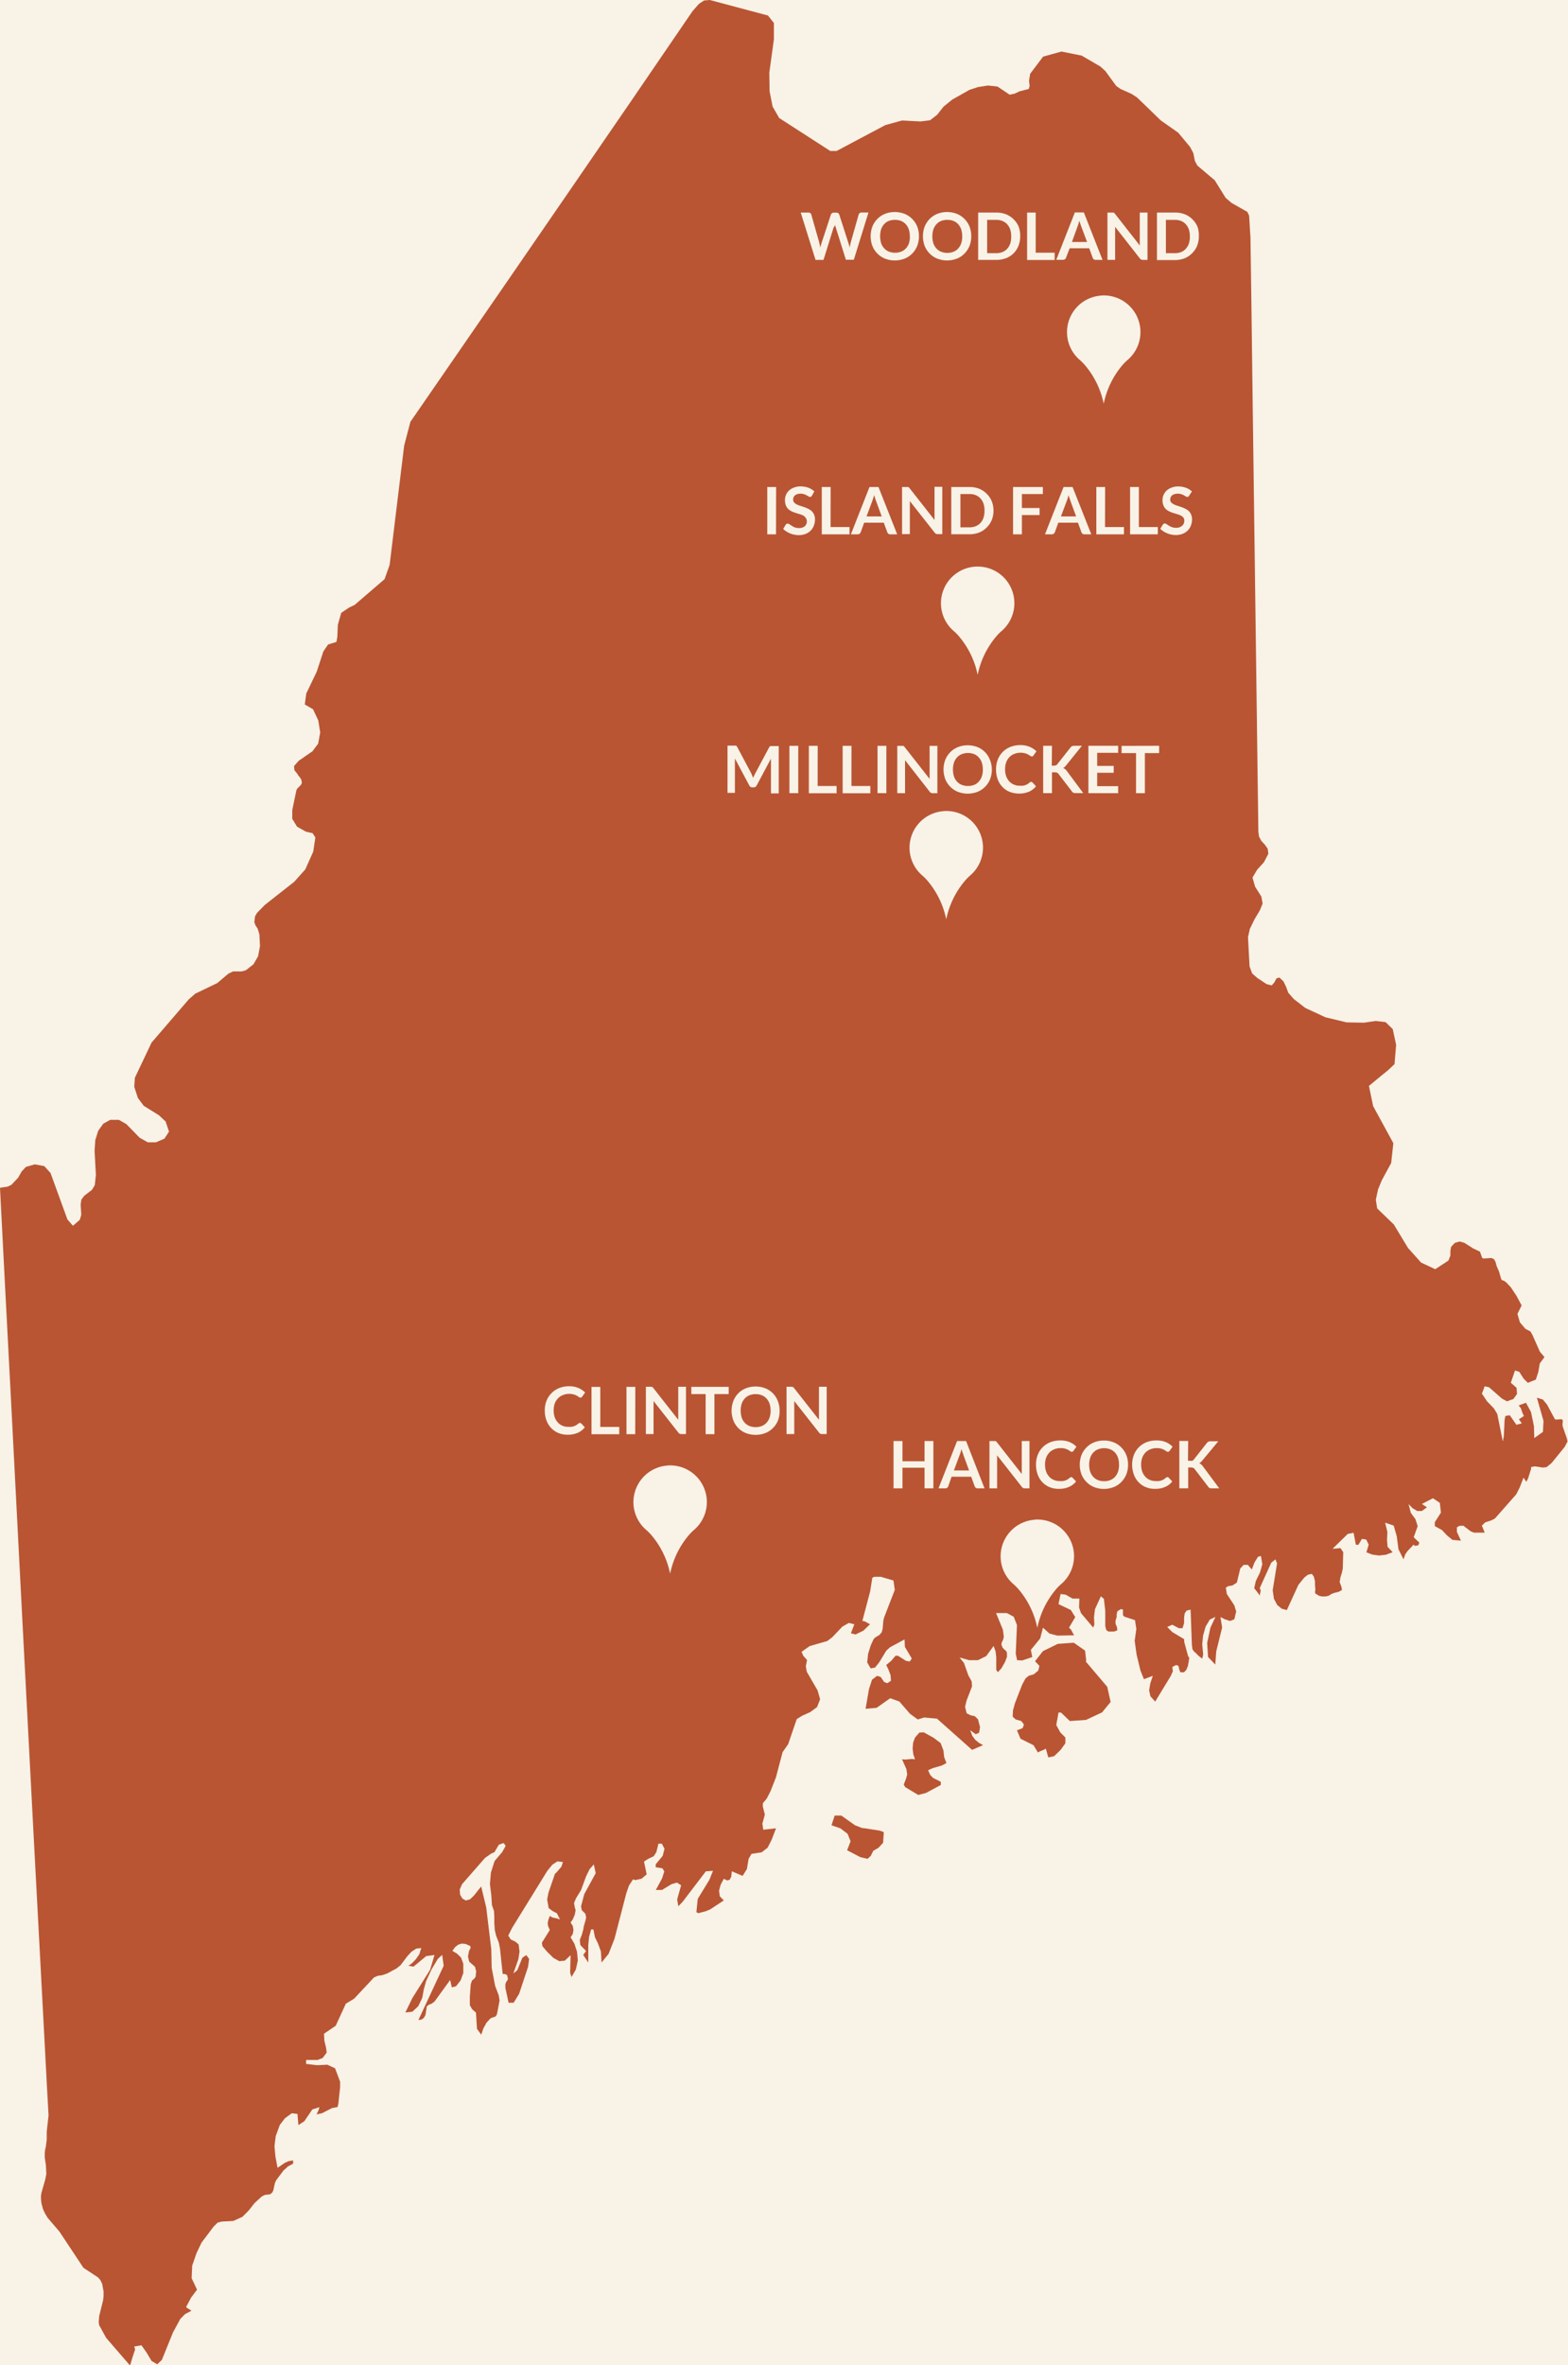 <svg id="Layer_1" data-name="Layer 1" xmlns="http://www.w3.org/2000/svg" xmlns:xlink="http://www.w3.org/1999/xlink" viewBox="0 0 310.36 467.95"><rect x="0" y="0" width="310.36" height="467.95" fill="#333333" stroke="none"/><defs><style>.cls-1{fill:none;}.cls-2{clip-path:url(#clip-path);}.cls-3{fill:#f8f2e7;}.cls-4{fill:#b95533;}</style><clipPath id="clip-path"><rect class="cls-1" x="-1285.8" y="-1424.08" width="2411.27" height="1300.92"/></clipPath></defs><title>Maine-Maps</title><g class="cls-2"><rect class="cls-1" x="-1286.53" y="-1209.64" width="2412" height="5688"/></g><rect class="cls-3" x="-1283.16" y="-125.09" width="2408.23" height="2339.1"/><path class="cls-4" d="M186.7,346.21l-.52-1.36-1.42-1.06-1.92-1.06-.87.05-.87,1-.36,1-.1,1.15.13,1.13.34,1-.63-.06-1.31.12-.63-.06.85,1.9.18,1.1-.29,1-.4,1,.29.51,2.58,1.55,1.52-.39,2.94-1.58v-.64l-1.51-.75-.58-.6-.42-.93.91-.41,1.85-.54.87-.48-.45-1.17-.15-1.36m-15.94,15.45-1.55-.6-2.72-1.92h-1.31l-.63,1.92,1.75.6,1.43,1.08.6,1.49-.69,1.77,2.61,1.36,1.44.34.63-.58.49-1,1.05-.61.91-1,.13-2.09-.74-.29-3.39-.53m139.43-76.81-.91-2.61-.06-.42.06-.48v-.39l-.24-.17-1.1.08-.22-.08-1.55-2.89-.83-1-1.18-.37,1.31,4.59-.11,2.18-1.72,1.23-.06-2.35-.58-2.8-1-1.84-1.45.52.43.55.38,1.09.24.45-1,.66.58.8-1.07.29L298.84,280l-.88.14-.15.8-.15,3.17-.2,1.08-1.1-5.44-.68-1.12-1.36-1.41-1-1.5.54-1.45.87.19,2.54,2.23,1,.55,1.27-.45.73-1-.09-1.22-1.14-1,.83-2.43.85.27.87,1.36.82.81,1.58-.63.49-1.49.29-1.7.93-1.27-.91-1.07-1.46-3.29-.4-.71-1-.52-1.09-1.28-.49-1.67.83-1.68-1-1.87-1.12-1.7-.85-.91-.49-.38-.45-.15-.16-.28-.4-1.41-.49-1.12-.18-.71-.3-.6-.53-.25-1.54.1-.29-.1-.45-1.26L291.6,247l-1.76-1.12-.93-.26-.94.27-.75.79-.14.82v.91l-.4,1-2.6,1.69-2.8-1.31-2.59-2.89-2.81-4.65-3.29-3.17-.27-1.71.45-2.08.74-1.79,1.85-3.4.43-3.93-4-7.33-.83-4q1.88-1.57,3.79-3.11l1.27-1.2.32-3.81-.67-3.12-1.42-1.38-1.94-.23-2.32.34-3.43-.06-4.19-1-4-1.85-2.29-1.77L255,196.42l-.45-1.21-.51-1.06-.81-.75-.58.17-.39.76-.54.63-1-.25-1.81-1.19-1.07-.93-.51-1.4-.31-5.78.37-1.64.91-1.88,1.07-1.79.54-1.33-.24-1.38-1.24-1.95-.52-1.81.91-1.55,1.36-1.5.87-1.67-.13-1-.59-.83-.68-.73-.45-.83-.13-1q-.3-21.87-.58-43.76c-.18-14.61-.4-29.21-.58-43.82q-.18-15-.4-29.92l-.27-4.37-.35-.73-3.12-1.77-1.17-1-2.16-3.48L237,32.76l-.49-.91-.31-1.56-.64-1.21-2.34-2.82-3.47-2.44-4.68-4.53L224,18.59l-2.23-1-.83-.58-2.14-2.94-1-.91L214.1,11l-4-.8-3.63,1-2.57,3.4L203.68,16l.12,1-.18.6-1.85.48-.94.45-1,.2-2.38-1.6-1.89-.21-2,.31-1.65.54-3.43,1.93-1.72,1.4L185.5,22.7l-1.4,1.09-1.86.24-3.7-.19-3.31.91-9.64,5.12-1.25,0-10.11-6.52-1.31-2.27-.45-2.31-.14-.67-.06-3.7.91-6.61,0-3.24L152,3.07,140.5,0l-1.15.1-1,.66L137.08,2.2q-12.27,18-24.58,35.88Q100.71,55.24,88.88,72.37L81.23,83.46,80,88.15q-1.44,11.79-2.88,23.61l-1,2.82-5.93,5.1-1.07.51-1.58,1.06-.67,2.35L66.77,126,66.59,127l-1.65.51L64,128.89l-1.31,4-2.07,4.32-.29,2.17,1.63.94L63,142.54l.38,2.37-.4,2.21-1.14,1.52-2.71,1.87-.93,1.05.08.84.52.63.29.45.35.42.22.41.09.58-.18.4-.71.7-.19.34-.82,3.93,0,1.74.94,1.55,1.78,1,1.29.28.56.86L62,168.49,60.43,172l-2.2,2.46-5.84,4.6-1.51,1.55-.4.68-.14,1.15.24.65.43.66.34,1.14.11,2.31-.38,2-.91,1.58-1.49,1.17-.85.24H46.14l-.91.42L43,194.5l-4.35,2.09-1.29,1.13L30,206.27l-3.3,6.95L26.57,215l.72,2.22,1.16,1.56,3,1.86,1.33,1.24.67,2-.91,1.4-1.68.72H29.25l-1.61-.91L25,222.39l-1.46-.83-1.74,0-1.36.76-1,1.39-.58,1.85-.14,2.14.26,4.77-.22,2-.55.93-1.52,1.16-.58.77-.15,1,.13,2-.29,1-1.36,1.18-1.09-1.24L10,232.07l-1.23-1.36-1.89-.35-1.76.51-.84.91L3.59,233l-1.32,1.4-.74.36L0,235q1.07,21,2.18,42,1.11,21.62,2.23,43.24,1.16,21.86,2.29,43.71Q7.81,385,8.94,406.1c.22,4.14.42,8.27.67,12.41l-.36,3.22,0,1.57-.19,1.48-.13.51-.07.64,0,.91.22,1.51.09,1.73-.22,1.15-.73,2.54-.11.61v.72l.09.79.31,1.18.4.85.52.86,2.33,2.72,4.75,7.16,2.92,1.93.45.53.35.75.27,1.48,0,.91-.09.82-.77,3.11-.1,1.16.07.63,1.4,2.55L25.74,468c.31-1.07.64-2.13,1-3.17l-.16-.59L28,464,29,465.42l1,1.68,1.13.66.91-.87,2.2-5.44,1.45-2.67.94-.95,1.26-.67-1.07-.7,1-1.89L39,453l-1.07-2.27.11-2.49.84-2.43,1-2.11,2.39-3.17.82-.81.82-.2,2.27-.12,1.81-.82,1.26-1.27,1.14-1.45,1.45-1.33.62-.29,1-.11.45-.38.2-.45.3-1.39.25-.56,1.45-1.93.91-.82,1-.53v-.65l-.84.13-.78.34-1.47,1-.42-2.27-.18-2,.24-2,.82-2.23,1-1.3,1.36-1,1.13.13.18,2.22,1.18-.78,1.58-2.32,1.42-.45-.24.71-.34.72,1.09-.24,1.94-1,1.13-.22.15-.67.35-3.22,0-1.12-1-2.65-1.53-.71-2,.1-2.2-.26v-.78l2.27,0,1-.39.8-1.07-.11-.91-.35-1.46-.07-1.36,2.32-1.58,2-4.36,1.65-1,3.92-4.19.75-.33.87-.12,1-.34,1.85-1,.78-.63L80.65,387l.8-.87.94-.61,1-.12L83,386.62l-.69,1-.76.79-.7.51,1,.16L84.36,387l1.64-.22-.87,2.93-3.53,5.63-1.36,2.81,1.38-.15,1.17-1.09.78-1.63.32-1.72.45-1.62,1.09-2.33,1.22-2.05.87-.8.3,2.15-5,10.73.61-.08.45-.32.33-.58.27-1.72.4-.32.53-.19L86,396l3.1-4.27.33,1.46.83-.22.91-1.16.53-1.44,0-1.87-.45-1.22-.8-.77-.91-.54.53-.74.63-.49.71-.22.76.08.91.41.07.38-.32.61-.2,1.1.24,1,1.14,1,.24.91-.11,1.08-.31.43-.39.29-.26.73L93,395l0,1.72.45.79.76.67.2,3.22.85,1.15.4-1.21.64-1.17.82-.88,1-.36.25-.45.51-2.69-.16-1L98,392.88l-.68-3.56-.08-3.68-1-8.26-1-4.16L93.83,375l-.8.77-.84.23-.67-.39-.45-.75-.08-1,.45-1.07L96,367.58l1.14-.81.73-.34.87-1.47.95-.33.4.56-.68,1.22-1.52,1.79-.72,2.27-.2,2.27.27,2.17.13,2,.41,1.17.06,1.18,0,1.22.09,1.36.27,1.13.54,1.39.22,1.12.53,5,.18.08H100l.38.22.16.74-.11.29-.22.28-.18.45,0,.76.64,2.93h1l1.09-1.79,1.76-5.32.21-1.57-.56-.74-.78.52-1,2.46-.78.65,1-2.87.22-1.46-.18-1.43-.63-.53-.93-.45-.49-.75.73-1.48,7-11.33,1-1.23,1-.65,1.09.13-.29.91-.85,1-.45.45-1.29,3.76-.24,1.31.3,1.68.76.58.87.45.62,1.23-.49-.18-1-.21-.54-.31-.3.83-.12.61.09.57.33.78-1.56,2.49.1.69.91,1.09,1.29,1.26,1.16.63,1.09-.12,1.13-1.07-.09,3.48.27.84.85-1.46.4-1.81-.16-1.73-.51-1.57-.76-1.29.43-.65.14-.81-.14-.79-.43-.67.43-.63.38-.88.18-.91-.2-.74-.11-.72.39-.91,1-1.64,1-2.72.69-1.4.83-.95.38,1.73-2.27,4.16-.64,2.41.15.76.71.7.15.71-.09.52-.36,1.22-.11.68-.31,1.1-.38.95.1,1L116,386l-.56.77,1,1.5v-3.44l.16-1.62.4-1.48h.45l.31,1.53.63,1.31.55,1.52.12,2.18,1.4-1.7,1.17-3,2.36-9.08.51-1.45.8-1.22.45.15,1.25-.29,1-.85-.53-2.53.85-.55,1.07-.5.53-.83.4-1.66H131l.53,1-.36,1.41-1.38,1.66,0,.59,1.34.22.36.61-.45,1.39-1.23,2.27,1.23,0,1.89-1.15,1.07-.3.82.53-.79,2.82.24,1.33.87-.91,4.57-6,1.42-.11-.73,1.81-2.29,3.75-.27,2.63.39.2,1.47-.39.87-.36,2.69-1.77-.78-.82-.16-1.09.32-1.2.62-1.17.67.32.49-.13.32-.62.11-1.06,2.14.91.85-1.36.33-2,.58-1,2-.3,1.18-.91.8-1.57.87-2.27-2.52.28-.18-1.2.49-1.81-.4-1.57v-.65l.76-.91.76-1.48,1.07-2.72,1.32-5,1.11-1.6,1.69-4.94,1.09-.68,1.57-.7,1.36-1,.61-1.55-.51-1.77-2.14-3.69-.18-1.08.24-1.23-.74-.83-.34-.79,1.6-1.13,3.48-1,1-.76,2-2.1,1.27-.72,1.09.26-.67,1.78.91.24,1.56-.76,1.31-1.26-1.07-.58-.45-.08,1.54-5.83.43-2.72.42-.18,1.27,0,2.49.73.27,1.85L175,320l-.16.66-.14,1.62-.18.65-.42.51-.91.56-.29.32-.55,1.21-.53,1.7-.17,1.67.69,1.18.87-.17.84-1.07,1.38-2.27.75-.68,2.86-1.54.07,1.47,1.36,2.3-.4.6-.75-.14-1.58-1-.49,0-.84,1-1,.83.42.83.45,1.2.07,1.09-.72.48-.61-.23-.7-1-.72-.23-1,.77-.6,1.86-.67,3.89,2.18-.19,2.69-1.9,1.81.65,2.11,2.43,1.54,1.12,1.27-.39,2.53.23,6.95,6.18,2.17-.94-.87-.49-.69-.58-.56-.76-.42-1.12,1.09.8.67-.31.18-1.1-.4-1.55-.64-.62-.85-.18-.76-.4-.31-1.27.29-1.22,1.09-2.83-.08-1-.65-1.17-.87-2.45-.87-1.09,1.9.53,1.75,0,1.63-.81,1.46-2,.39,1.08.13,1.13v2.49l.31.5.72-.78.71-1.26.38-1,0-.83-.18-.37-.31-.23-.38-.4-.24-.63.1-.45.24-.45.15-.6-.18-1.41-1.36-3.3,2.14,0,1.36.73.64,1.64-.24,5.68.27,1.27,1,.06,2-.67-.28-1.42,1.85-2.27.55-2.13,1.28,1.16,1.55.41,3.34-.06-.22-.37-.2-.39-.22-.39-.38-.35,1.24-2.1-.87-1.4-2.45-1.17.42-2,1,.13,1.36.78,1.36,0-.07,1.74.38,1.13,2.43,2.87.22-.61-.07-1.46.19-1.57,1.17-2.56.6.52.27,2.37,0,3,.18.76.43.33,1.13,0,.65-.24-.07-.62-.29-.7v-.6l.23-.71v-.62l.15-.53.67-.42.42.08,0,.53v.6l.29.29,2.09.68.27,1.74-.33,2.35.38,2.72.76,3.15.69,1.72L227,332l1.18-.45-.51,1.55-.22,1.34.26,1.16.94,1.05,3.1-5.1.4-.91-.08-.52v-.34l.74-.37.45.17.14.66.23.61h.72l.45-.45.32-.78.17-.91.1-.75-.22-.28-.78-2.86v-.52l-2.36-1.41-1-1,1-.45,1.31.69h.72l.31-1V320l.13-.83.38-.53.78-.18.25,6.93.11.87.29.45.4.35.49.51.76.59.19-.82-.19-2,.16-1.71.51-1.81.83-1.4,1.12-.53-1,2.14-.64,3,.17,2.79,1.43,1.5.2-2.62L241.9,322l-.33-2.07.91.45,1,.32.84-.34.36-1.53-.36-1.21-1.49-2.27-.2-1.24.45-.29.87-.15.87-.57.67-2.79.66-.71.83,0,.8.91.53-1.4L249,308l.58-.16.27,1.64-.45,1.61-.83,1.71-.32,1.41.78,1,.31.45.2-1-.2-.45,2.29-5.05.83-.65.31.8-.86,5.3.24,1.69.65,1.23.91.75,1,.26,2.29-5,1.16-1.42.69-.56.78-.18.4.49.25.95,0,.78.08.87-.08.49.08.32.76.45.56.12h.69l.65-.15.45-.31.57-.23.91-.22.67-.36-.11-.65-.34-.91.14-.93.29-.91.18-.83.09-3.26-.55-.81-1.56.14,3-2.94,1.16-.23.45,2.37h.51l.69-1.16.85.13.49,1-.45,1.53,1.18.45,1.31.18,1.36-.15,1.34-.51-1-1.06-.11-1.36.07-1.61-.45-1.81,1.7.58.6,2.09.34,2.58,1,2,.36-1,.45-.64,1.21-1.28.2.27.69-.11.23-.54-1.12-1.06.79-2.2-.45-1.39-.91-1.24-.45-1.73.8.81.91.55.93,0,1-.73-1-.66,2.19-1.13,1.36.91.22,1.93L284,301.15v.78l1.43.79,1,1.07,1.07.87,1.67.15-.8-1.73v-.91l.53-.3.83,0,.18.19,1.21.91.63.26h2.12l-.39-1-.18-.39.65-.63,1.31-.45.64-.34,4.21-4.77.69-1.36.75-1.94.56.8.34-.63.6-1.9,0-.37.73-.15,1.6.25.76-.1,1-.83,2.57-3.17.58-1.12-.16-.35M215,328.56l-.23-2L212.54,325l-3.17.23-2.94,1.44-1.56,2,.87.91-.24.94-.87.73-1,.29-.64.52-.67,1.24-1.41,3.63-.4,1.43-.07,1.27.58.54,1.11.32.54.68-.25.73-1.13.43L202,344l2.57,1.28.87,1.44.35-.21.87-.35.34-.22.49,1.75,1.16-.24,1.29-1.26.93-1.29v-1.15l-1-1-.8-1.47.45-2.47H210l1.76,1.69,3.2-.23,3.17-1.48,1.7-2.07-.67-3-4.25-5"/><path class="cls-3" d="M204.81,300.67a7.25,7.25,0,0,0-4.23,12.73,10.1,10.1,0,0,1,1.19,1.22,17.06,17.06,0,0,1,3.55,7.45,17.06,17.06,0,0,1,3.55-7.46,9.45,9.45,0,0,1,1.17-1.21,7.25,7.25,0,0,0-5.24-12.75Z"/><path class="cls-3" d="M184.75,294.46H183v-4.08h-4.37v4.08h-1.77V285.1h1.77v4H183v-4h1.75Z"/><path class="cls-3" d="M194.87,294.46h-1.36a.57.57,0,0,1-.37-.11.68.68,0,0,1-.21-.28l-.7-1.91h-3.88l-.66,1.91a.63.63,0,0,1-.2.27.57.57,0,0,1-.37.12h-1.36l3.68-9.36h1.78Zm-6.06-3.54h3l-1.14-3.11c0-.14-.11-.3-.17-.49s-.12-.39-.19-.61c-.06.22-.12.43-.18.62s-.11.35-.17.5Z"/><path class="cls-3" d="M196.94,285.11l.14,0,.12.09.13.15,4.91,6.26c0-.15,0-.3,0-.45s0-.28,0-.4V285.1h1.53v9.36h-.91a.83.83,0,0,1-.34-.06.79.79,0,0,1-.27-.24l-4.89-6.23c0,.14,0,.27,0,.41s0,.26,0,.37v5.75h-1.51V285.1h1.1Z"/><path class="cls-3" d="M212.06,292.25a.32.32,0,0,1,.24.11l.69.74a3.75,3.75,0,0,1-1.41,1.08,4.83,4.83,0,0,1-2,.38,4.68,4.68,0,0,1-1.88-.36,4.08,4.08,0,0,1-1.42-1,4.4,4.4,0,0,1-.91-1.52,5.68,5.68,0,0,1-.31-1.92,5.21,5.21,0,0,1,.35-1.93,4.36,4.36,0,0,1,2.5-2.5,5.31,5.31,0,0,1,2-.35,4.62,4.62,0,0,1,1.81.33,4.25,4.25,0,0,1,1.34.91l-.58.81a.53.53,0,0,1-.13.14.39.39,0,0,1-.22.06.51.51,0,0,1-.3-.12,4,4,0,0,0-.39-.25,3.63,3.63,0,0,0-.61-.25,3.17,3.17,0,0,0-.93-.11,3.22,3.22,0,0,0-1.21.23,2.8,2.8,0,0,0-1,.66,3.1,3.1,0,0,0-.62,1,4,4,0,0,0-.22,1.36,4.08,4.08,0,0,0,.22,1.41,3.11,3.11,0,0,0,.61,1,2.58,2.58,0,0,0,.91.64,2.77,2.77,0,0,0,1.12.22,5.49,5.49,0,0,0,.64,0,2.6,2.6,0,0,0,.53-.13,2.38,2.38,0,0,0,.45-.21,3,3,0,0,0,.43-.33l.14-.09A.29.29,0,0,1,212.06,292.25Z"/><path class="cls-3" d="M223.28,289.78a5.23,5.23,0,0,1-.34,1.91,4.62,4.62,0,0,1-1,1.52,4.29,4.29,0,0,1-1.5,1,5.36,5.36,0,0,1-3.88,0,4.35,4.35,0,0,1-1.5-1,4.56,4.56,0,0,1-1-1.52,5.51,5.51,0,0,1,0-3.81,4.53,4.53,0,0,1,1-1.52,4.36,4.36,0,0,1,1.5-1,5.06,5.06,0,0,1,1.94-.36,5,5,0,0,1,1.94.36,4.42,4.42,0,0,1,1.5,1,4.58,4.58,0,0,1,1,1.52A5.22,5.22,0,0,1,223.28,289.78Zm-1.79,0a4.37,4.37,0,0,0-.2-1.38,2.93,2.93,0,0,0-.58-1,2.51,2.51,0,0,0-.93-.65,3.13,3.13,0,0,0-1.23-.23,3.17,3.17,0,0,0-1.24.23,2.48,2.48,0,0,0-.93.65,3,3,0,0,0-.59,1,4.69,4.69,0,0,0,0,2.77,3,3,0,0,0,.59,1,2.53,2.53,0,0,0,.93.65,3.17,3.17,0,0,0,1.24.23,3.13,3.13,0,0,0,1.23-.23,2.55,2.55,0,0,0,.93-.65,2.93,2.93,0,0,0,.58-1A4.35,4.35,0,0,0,221.5,289.78Z"/><path class="cls-3" d="M231.1,292.25a.32.32,0,0,1,.24.11l.69.74a3.75,3.75,0,0,1-1.41,1.08,4.83,4.83,0,0,1-2,.38,4.7,4.7,0,0,1-1.88-.36,4.08,4.08,0,0,1-1.42-1,4.32,4.32,0,0,1-.91-1.52,5.57,5.57,0,0,1-.32-1.92,5.21,5.21,0,0,1,.35-1.93,4.4,4.4,0,0,1,2.5-2.5,5.31,5.31,0,0,1,2-.35,4.62,4.62,0,0,1,1.81.33,4.25,4.25,0,0,1,1.34.91l-.58.81a.64.64,0,0,1-.14.14.39.39,0,0,1-.22.06.51.51,0,0,1-.3-.12,4,4,0,0,0-.39-.25,3.63,3.63,0,0,0-.61-.25,3.17,3.17,0,0,0-.93-.11,3.22,3.22,0,0,0-1.21.23,2.8,2.8,0,0,0-1,.66,3.1,3.1,0,0,0-.62,1,4,4,0,0,0-.22,1.36,4.08,4.08,0,0,0,.22,1.41,3.11,3.11,0,0,0,.61,1,2.58,2.58,0,0,0,.91.64,2.78,2.78,0,0,0,1.12.22,5.49,5.49,0,0,0,.64,0,2.53,2.53,0,0,0,.53-.13,2.38,2.38,0,0,0,.45-.21,3,3,0,0,0,.43-.33l.14-.09A.3.3,0,0,1,231.1,292.25Z"/><path class="cls-3" d="M235.14,289h.41A1.07,1.07,0,0,0,236,289a.7.7,0,0,0,.28-.22l2.58-3.27a.94.94,0,0,1,.34-.29,1.08,1.08,0,0,1,.45-.08h1.5L237.94,289a2.72,2.72,0,0,1-.29.3,1.23,1.23,0,0,1-.29.2,1.36,1.36,0,0,1,.39.22,2,2,0,0,1,.33.36l3.25,4.38h-1.51a1,1,0,0,1-.45-.09.73.73,0,0,1-.25-.26l-2.65-3.46a.81.81,0,0,0-.29-.24,1.1,1.1,0,0,0-.45-.08h-.55v4.12h-1.75v-9.37h1.75Z"/><path class="cls-3" d="M132.13,289.95a7.25,7.25,0,0,0-4.23,12.73,10.1,10.1,0,0,1,1.19,1.22,17.06,17.06,0,0,1,3.55,7.45,17,17,0,0,1,3.55-7.45,9.8,9.8,0,0,1,1.17-1.21,7.25,7.25,0,0,0-5.23-12.75Z"/><path class="cls-3" d="M114.83,281.53a.32.32,0,0,1,.24.11l.69.75a3.81,3.81,0,0,1-1.4,1.08,4.87,4.87,0,0,1-2,.38,4.7,4.7,0,0,1-1.88-.36,4.14,4.14,0,0,1-1.42-1,4.34,4.34,0,0,1-.91-1.51,5.62,5.62,0,0,1-.32-1.93,5.12,5.12,0,0,1,.35-1.93,4.33,4.33,0,0,1,1-1.51,4.41,4.41,0,0,1,1.52-1,5.2,5.2,0,0,1,1.95-.35,4.59,4.59,0,0,1,1.81.33,4.32,4.32,0,0,1,1.36.91l-.58.81a.64.64,0,0,1-.14.14.36.36,0,0,1-.22.06.51.51,0,0,1-.3-.12,4,4,0,0,0-.39-.25,3,3,0,0,0-1.54-.37,3.1,3.1,0,0,0-1.21.23,2.66,2.66,0,0,0-1,.66,3,3,0,0,0-.63,1,4.08,4.08,0,0,0-.22,1.36,4.18,4.18,0,0,0,.22,1.41,3.11,3.11,0,0,0,.61,1,2.55,2.55,0,0,0,.91.64,2.76,2.76,0,0,0,1.11.22,5.44,5.44,0,0,0,.64,0,2.85,2.85,0,0,0,.53-.12,2.72,2.72,0,0,0,.45-.22,3.37,3.37,0,0,0,.45-.33.45.45,0,0,1,.14-.1Z"/><path class="cls-3" d="M118.82,282.31h3.75v1.44h-5.49v-9.36h1.74Z"/><path class="cls-3" d="M125.73,283.74H124v-9.36h1.75Z"/><path class="cls-3" d="M128.94,274.39l.14,0,.12.09.13.15,4.92,6.26c0-.15,0-.3,0-.45s0-.28,0-.4v-5.68h1.53v9.36h-.91a.83.83,0,0,1-.34-.06.79.79,0,0,1-.27-.24l-4.9-6.23c0,.14,0,.28,0,.41s0,.26,0,.37v5.75h-1.52v-9.36h1.1Z"/><path class="cls-3" d="M144.23,274.38v1.43h-2.82v7.93h-1.74v-7.93h-2.83v-1.43Z"/><path class="cls-3" d="M154.31,279.06A5.23,5.23,0,0,1,154,281a4.44,4.44,0,0,1-1,1.52,4.36,4.36,0,0,1-1.5,1,5.44,5.44,0,0,1-3.88,0,4.37,4.37,0,0,1-2.47-2.52,5.44,5.44,0,0,1,0-3.81,4.37,4.37,0,0,1,2.47-2.52,5.39,5.39,0,0,1,3.88,0,4.38,4.38,0,0,1,2.46,2.52A5.23,5.23,0,0,1,154.31,279.06Zm-1.79,0a4.37,4.37,0,0,0-.2-1.36,3,3,0,0,0-.59-1,2.47,2.47,0,0,0-.93-.65,3.21,3.21,0,0,0-1.23-.23,3.26,3.26,0,0,0-1.24.23,2.52,2.52,0,0,0-.93.65,3,3,0,0,0-.59,1,4.79,4.79,0,0,0,0,2.77,2.91,2.91,0,0,0,.59,1,2.57,2.57,0,0,0,.93.65,3.17,3.17,0,0,0,1.24.23,3.13,3.13,0,0,0,1.23-.23,2.51,2.51,0,0,0,.93-.65,2.91,2.91,0,0,0,.59-1A4.35,4.35,0,0,0,152.53,279.06Z"/><path class="cls-3" d="M156.79,274.39l.14,0,.12.09.13.15,4.92,6.26c0-.15,0-.3,0-.45s0-.28,0-.4v-5.68h1.53v9.36h-.91a.83.83,0,0,1-.34-.06.79.79,0,0,1-.27-.24l-4.9-6.23c0,.14,0,.28,0,.41s0,.26,0,.37v5.75h-1.53v-9.36h1.11Z"/><path class="cls-3" d="M217.95,58.48a7.25,7.25,0,0,0-4.23,12.73,10.14,10.14,0,0,1,1.19,1.23,17,17,0,0,1,3.55,7.45A17,17,0,0,1,222,72.44a9.45,9.45,0,0,1,1.17-1.21,7.25,7.25,0,0,0-5.24-12.76Z"/><path class="cls-3" d="M186.78,160.48a7.25,7.25,0,0,0-4.23,12.73,9.81,9.81,0,0,1,1.19,1.23,17,17,0,0,1,3.55,7.45,17.06,17.06,0,0,1,3.57-7.47,9.76,9.76,0,0,1,1.17-1.21,7.25,7.25,0,0,0-5.25-12.74Z"/><path class="cls-3" d="M158.49,42.05H160a.63.63,0,0,1,.38.11.5.5,0,0,1,.2.29l1.6,5.61c0,.14.07.29.1.45l.1.52c0-.18.07-.35.11-.52s.09-.31.13-.45l1.84-5.6a.59.59,0,0,1,.2-.27.57.57,0,0,1,.37-.12h.51a.63.63,0,0,1,.38.11.57.57,0,0,1,.2.29l1.81,5.6a7.09,7.09,0,0,1,.24.91l.1-.49.1-.45,1.59-5.6a.54.54,0,0,1,.2-.28.61.61,0,0,1,.38-.12h1.36L169,51.39h-1.57l-2-6.37-.08-.26a2.7,2.7,0,0,1-.08-.3l-.08.3L165,45,163,51.42h-1.58Z"/><path class="cls-3" d="M181.89,46.74a5.25,5.25,0,0,1-.34,1.91,4.53,4.53,0,0,1-1,1.52,4.35,4.35,0,0,1-1.5,1,5.44,5.44,0,0,1-3.88,0,4.42,4.42,0,0,1-1.5-1,4.56,4.56,0,0,1-1-1.52,5.53,5.53,0,0,1,0-3.82,4.56,4.56,0,0,1,1-1.52,4.42,4.42,0,0,1,1.5-1,5.36,5.36,0,0,1,3.88,0,4.43,4.43,0,0,1,1.5,1,4.49,4.49,0,0,1,1,1.51A5.25,5.25,0,0,1,181.89,46.74Zm-1.81,0a4.37,4.37,0,0,0-.2-1.36,2.93,2.93,0,0,0-.58-1,2.53,2.53,0,0,0-.93-.66,3.21,3.21,0,0,0-1.23-.22,3.26,3.26,0,0,0-1.24.22,2.59,2.59,0,0,0-.9.63,3,3,0,0,0-.59,1,4.79,4.79,0,0,0,0,2.77,2.89,2.89,0,0,0,.59,1,2.52,2.52,0,0,0,.93.65,3.25,3.25,0,0,0,1.24.23,3.21,3.21,0,0,0,1.23-.23,2.47,2.47,0,0,0,.93-.65,2.87,2.87,0,0,0,.58-1,4.37,4.37,0,0,0,.19-1.38Z"/><path class="cls-3" d="M192.24,46.74a5.25,5.25,0,0,1-.34,1.91,4.62,4.62,0,0,1-1,1.52,4.35,4.35,0,0,1-1.5,1,5.44,5.44,0,0,1-3.88,0,4.42,4.42,0,0,1-1.5-1,4.56,4.56,0,0,1-1-1.52,5.53,5.53,0,0,1,0-3.82,4.56,4.56,0,0,1,1-1.52,4.42,4.42,0,0,1,1.5-1,5.36,5.36,0,0,1,3.88,0,4.43,4.43,0,0,1,1.5,1,4.56,4.56,0,0,1,1,1.51A5.25,5.25,0,0,1,192.24,46.74Zm-1.79,0a4.37,4.37,0,0,0-.2-1.36,2.93,2.93,0,0,0-.58-1,2.53,2.53,0,0,0-.93-.66,3.21,3.21,0,0,0-1.23-.22,3.26,3.26,0,0,0-1.24.22,2.55,2.55,0,0,0-.93.66,3,3,0,0,0-.59,1,4.69,4.69,0,0,0,0,2.77,2.89,2.89,0,0,0,.59,1,2.48,2.48,0,0,0,.93.65,3.25,3.25,0,0,0,1.24.23,3.21,3.21,0,0,0,1.23-.23,2.47,2.47,0,0,0,.93-.65,2.87,2.87,0,0,0,.58-1A4.37,4.37,0,0,0,190.46,46.74Z"/><path class="cls-3" d="M201.93,46.74a5.12,5.12,0,0,1-.34,1.89,4.25,4.25,0,0,1-2.46,2.45,5.31,5.31,0,0,1-1.94.34h-3.58V42.05h3.59a5.22,5.22,0,0,1,1.94.35,4.43,4.43,0,0,1,1.5,1,4.31,4.31,0,0,1,1,1.48A5.12,5.12,0,0,1,201.93,46.74Zm-1.78,0a4.37,4.37,0,0,0-.2-1.36,3,3,0,0,0-.59-1,2.51,2.51,0,0,0-.93-.65,3.23,3.23,0,0,0-1.23-.23h-1.81v6.59h1.81a3.23,3.23,0,0,0,1.23-.23,2.51,2.51,0,0,0,.93-.65,3,3,0,0,0,.59-1A4.37,4.37,0,0,0,200.15,46.74Z"/><path class="cls-3" d="M205,50h3.75v1.44H203.3V42.05H205Z"/><path class="cls-3" d="M218.23,51.42h-1.36a.59.59,0,0,1-.37-.11.68.68,0,0,1-.21-.28l-.7-1.91h-3.87L211,51a.62.62,0,0,1-.2.27.55.55,0,0,1-.37.13h-1.36l3.68-9.37h1.78Zm-6.06-3.54h3L214,44.77l-.17-.49c-.06-.19-.12-.39-.19-.61-.06.22-.12.43-.18.62s-.11.35-.17.5Z"/><path class="cls-3" d="M220.3,42.06l.14,0a.39.39,0,0,1,.12.09l.13.15,4.91,6.26c0-.15,0-.3,0-.45s0-.28,0-.4V42.05h1.53v9.37h-.91a.77.77,0,0,1-.34-.07.73.73,0,0,1-.27-.23l-4.89-6.24c0,.14,0,.27,0,.41s0,.26,0,.37v5.75h-1.52V42.05h1.11Z"/><path class="cls-3" d="M237.29,46.74a5,5,0,0,1-.34,1.89,4.3,4.3,0,0,1-1,1.48,4.37,4.37,0,0,1-1.5,1,5.31,5.31,0,0,1-1.94.34H229V42.05h3.59a5.22,5.22,0,0,1,1.94.35,4.43,4.43,0,0,1,1.5,1,4.23,4.23,0,0,1,1,1.48A5,5,0,0,1,237.29,46.74Zm-1.78,0a4.37,4.37,0,0,0-.2-1.36,3,3,0,0,0-.59-1,2.54,2.54,0,0,0-.91-.65,3.25,3.25,0,0,0-1.23-.23h-1.81v6.59h1.81a3.25,3.25,0,0,0,1.23-.23,2.54,2.54,0,0,0,.91-.65,3,3,0,0,0,.59-1A4.37,4.37,0,0,0,235.51,46.74Z"/><path class="cls-3" d="M193,112.11a7.25,7.25,0,0,0-4.23,12.73,10.14,10.14,0,0,1,1.19,1.23,17,17,0,0,1,3.55,7.45,17,17,0,0,1,3.55-7.45,9.45,9.45,0,0,1,1.17-1.21A7.25,7.25,0,0,0,193,112.11Z"/><path class="cls-3" d="M153.6,105.71h-1.73V96.35h1.75Z"/><path class="cls-3" d="M160.72,98.05a.53.53,0,0,1-.17.2.43.43,0,0,1-.22.06.57.57,0,0,1-.29-.1l-.39-.22a3.21,3.21,0,0,0-.51-.22,2.14,2.14,0,0,0-.7-.1,2,2,0,0,0-.63.09,1.36,1.36,0,0,0-.45.24,1,1,0,0,0-.28.37,1.26,1.26,0,0,0-.09.48.83.83,0,0,0,.19.55,1.5,1.5,0,0,0,.49.38,4.53,4.53,0,0,0,.69.28l.79.26c.27.1.53.2.79.33a2.72,2.72,0,0,1,.69.45,2.12,2.12,0,0,1,.49.69,2.32,2.32,0,0,1,.19,1,3.21,3.21,0,0,1-.22,1.19,2.67,2.67,0,0,1-.63,1,2.93,2.93,0,0,1-1,.65,3.72,3.72,0,0,1-1.36.24,4.38,4.38,0,0,1-.88-.09,4.45,4.45,0,0,1-1.58-.64,3.55,3.55,0,0,1-.62-.5l.5-.84a.68.68,0,0,1,.17-.15.42.42,0,0,1,.22-.06.6.6,0,0,1,.35.14l.45.29a3.94,3.94,0,0,0,.6.32,2.38,2.38,0,0,0,.83.13,1.7,1.7,0,0,0,1.15-.35,1.26,1.26,0,0,0,.41-1,.93.93,0,0,0-.19-.6A1.48,1.48,0,0,0,159,102a3.63,3.63,0,0,0-.69-.27l-.79-.24a7.28,7.28,0,0,1-.79-.31,2.62,2.62,0,0,1-.69-.45,2.13,2.13,0,0,1-.49-.73,2.81,2.81,0,0,1-.18-1.08,2.55,2.55,0,0,1,.2-1,2.49,2.49,0,0,1,.59-.86,2.94,2.94,0,0,1,1-.6,3.54,3.54,0,0,1,1.3-.23,4.37,4.37,0,0,1,1.53.26,3.46,3.46,0,0,1,1.19.73Z"/><path class="cls-3" d="M164.4,104.27h3.75v1.44h-5.49V96.35h1.75Z"/><path class="cls-3" d="M177.58,105.71h-1.36a.59.59,0,0,1-.38-.11.61.61,0,0,1-.21-.28l-.7-1.91h-3.88l-.7,1.91a.63.63,0,0,1-.2.27.57.57,0,0,1-.37.12h-1.36l3.68-9.36h1.78Zm-6.06-3.54h3l-1.14-3.11c-.05-.14-.11-.3-.17-.49s-.12-.39-.19-.61q-.09.33-.18.61c-.06.19-.12.36-.17.5Z"/><path class="cls-3" d="M179.65,96.36a.34.34,0,0,1,.14,0l.12.08.13.15,4.93,6.28c0-.15,0-.29,0-.45s0-.28,0-.41v-5.7h1.54v9.36h-.91a.83.83,0,0,1-.34-.06.79.79,0,0,1-.27-.24l-4.9-6.23c0,.14,0,.28,0,.41s0,.26,0,.37v5.75h-1.54V96.35h1.1Z"/><path class="cls-3" d="M196.65,101a5,5,0,0,1-.35,1.88,4.32,4.32,0,0,1-1,1.48,4.27,4.27,0,0,1-1.5,1,5.2,5.2,0,0,1-1.94.34h-3.57V96.35h3.57a5.2,5.2,0,0,1,1.94.34,4.34,4.34,0,0,1,1.5,1,4.27,4.27,0,0,1,1,1.48A5,5,0,0,1,196.65,101Zm-1.78,0a4.22,4.22,0,0,0-.21-1.38,2.84,2.84,0,0,0-.59-1,2.51,2.51,0,0,0-.93-.65,3.13,3.13,0,0,0-1.23-.23h-1.81v6.59h1.81a3.21,3.21,0,0,0,1.23-.23,2.57,2.57,0,0,0,.93-.65,2.84,2.84,0,0,0,.59-1A4.19,4.19,0,0,0,194.86,101Z"/><path class="cls-3" d="M206.42,96.35v1.39h-4.15v2.77h3.5v1.39h-3.5v3.81h-1.75V96.35Z"/><path class="cls-3" d="M216,105.71h-1.36a.57.57,0,0,1-.37-.11.62.62,0,0,1-.21-.28l-.7-1.91h-3.88l-.7,1.91a.61.61,0,0,1-.58.39h-1.36l3.68-9.36h1.78ZM210,102.17h3l-1.14-3.11c0-.14-.11-.3-.17-.49s-.12-.39-.18-.61l-.18.61c-.06.19-.11.36-.17.5Z"/><path class="cls-3" d="M218.72,104.27h3.75v1.44H217V96.35h1.74Z"/><path class="cls-3" d="M225.42,104.27h3.75v1.44h-5.49V96.35h1.74Z"/><path class="cls-3" d="M235.38,98.05a.49.49,0,0,1-.16.2.45.45,0,0,1-.22.06.58.58,0,0,1-.29-.1l-.38-.22a3.21,3.21,0,0,0-.51-.22,2.16,2.16,0,0,0-.7-.1,2,2,0,0,0-.63.09A1.31,1.31,0,0,0,232,98a.93.93,0,0,0-.28.37,1.26,1.26,0,0,0-.1.46.83.83,0,0,0,.19.55,1.5,1.5,0,0,0,.49.38,4.28,4.28,0,0,0,.69.28l.79.26a8.09,8.09,0,0,1,.79.33,2.72,2.72,0,0,1,.69.45,2.07,2.07,0,0,1,.49.69,2.39,2.39,0,0,1,.19,1,3.21,3.21,0,0,1-.22,1.19,2.72,2.72,0,0,1-.63,1,3,3,0,0,1-1,.65,3.74,3.74,0,0,1-1.36.24,4.43,4.43,0,0,1-.88-.09,4.62,4.62,0,0,1-.83-.25,4.44,4.44,0,0,1-.74-.39,3.59,3.59,0,0,1-.62-.5l.51-.84a.61.61,0,0,1,.17-.15.41.41,0,0,1,.22-.06.61.61,0,0,1,.35.14l.45.29a3.74,3.74,0,0,0,.6.29,2.38,2.38,0,0,0,.83.13A1.7,1.7,0,0,0,234,104a1.26,1.26,0,0,0,.41-1,.93.93,0,0,0-.18-.6,1.48,1.48,0,0,0-.49-.39,3.75,3.75,0,0,0-.69-.27l-.79-.24a7.74,7.74,0,0,1-.79-.31,2.53,2.53,0,0,1-.69-.45,2.13,2.13,0,0,1-.49-.73,2.81,2.81,0,0,1-.19-1.08,2.58,2.58,0,0,1,.8-1.86,3,3,0,0,1,1-.6,3.51,3.51,0,0,1,1.3-.23,4.37,4.37,0,0,1,1.53.26,3.51,3.51,0,0,1,1.19.73Z"/><path class="cls-3" d="M148.89,153.46l.19.45c.06-.15.12-.31.19-.45s.14-.29.21-.43l2.77-5.19a.91.91,0,0,1,.11-.15.31.31,0,0,1,.12-.08l.15,0h1.51v9.36H152.6V150.5a1.81,1.81,0,0,1,0-.41l-2.83,5.31a.73.73,0,0,1-.25.28.65.65,0,0,1-.36.1h-.24a.64.64,0,0,1-.36-.1.73.73,0,0,1-.25-.28l-2.85-5.34c0,.14,0,.28,0,.42s0,.26,0,.38v6H144v-9.34h1.51l.15,0a.36.36,0,0,1,.13.08.91.91,0,0,1,.11.15L148.7,153Z"/><path class="cls-3" d="M158,156.92h-1.75v-9.36H158Z"/><path class="cls-3" d="M161.84,155.5h3.75v1.44H160.1v-9.38h1.75Z"/><path class="cls-3" d="M168.53,155.5h3.74v1.44h-5.48v-9.38h1.75Z"/><path class="cls-3" d="M175.44,156.92h-1.75v-9.36h1.75Z"/><path class="cls-3" d="M178.66,147.56l.14,0,.12.08.13.15L184,154.1c0-.15,0-.3,0-.45s0-.28,0-.4v-5.68h1.54v9.36h-.91a.76.76,0,0,1-.34-.06.73.73,0,0,1-.27-.23l-4.88-6.24c0,.14,0,.28,0,.41s0,.26,0,.37v5.75h-1.54v-9.36h1.1Z"/><path class="cls-3" d="M196.32,152.24a5.13,5.13,0,0,1-.34,1.9,4.44,4.44,0,0,1-1,1.52,4.3,4.3,0,0,1-1.5,1,5.41,5.41,0,0,1-3.87,0,4.38,4.38,0,0,1-1.51-1,4.44,4.44,0,0,1-1-1.52,5.44,5.44,0,0,1,0-3.81,4.44,4.44,0,0,1,1-1.52,4.37,4.37,0,0,1,1.51-1,5.35,5.35,0,0,1,3.87,0,4.38,4.38,0,0,1,2.46,2.52A5.14,5.14,0,0,1,196.32,152.24Zm-1.79,0a4.35,4.35,0,0,0-.2-1.38,2.84,2.84,0,0,0-.59-1,2.55,2.55,0,0,0-.91-.66,3.48,3.48,0,0,0-2.47,0,2.6,2.6,0,0,0-.94.66,2.91,2.91,0,0,0-.59,1,4.69,4.69,0,0,0,0,2.77,2.88,2.88,0,0,0,.59,1,2.54,2.54,0,0,0,.94.65,3.48,3.48,0,0,0,2.47,0,2.49,2.49,0,0,0,.91-.65,2.82,2.82,0,0,0,.59-1A4.37,4.37,0,0,0,194.54,152.24Z"/><path class="cls-3" d="M204.13,154.71a.33.33,0,0,1,.25.11l.68.74a3.76,3.76,0,0,1-1.4,1.08,5.32,5.32,0,0,1-3.87,0,4.13,4.13,0,0,1-1.42-1,4.37,4.37,0,0,1-.91-1.51,5.7,5.7,0,0,1-.31-1.92,5.16,5.16,0,0,1,.35-1.94,4.37,4.37,0,0,1,2.5-2.5,5.2,5.2,0,0,1,2-.35,4.62,4.62,0,0,1,1.81.34,4.3,4.3,0,0,1,1.34.88l-.58.81a.45.45,0,0,1-.13.14.37.37,0,0,1-.23.06.51.51,0,0,1-.3-.11,3.34,3.34,0,0,0-.39-.25,3.21,3.21,0,0,0-.6-.25,3.47,3.47,0,0,0-2.14.11,2.66,2.66,0,0,0-1,.66,3,3,0,0,0-.62,1,4,4,0,0,0-.22,1.36,4.08,4.08,0,0,0,.22,1.41,3.12,3.12,0,0,0,.6,1,2.59,2.59,0,0,0,.91.64,2.77,2.77,0,0,0,1.12.23,4.66,4.66,0,0,0,.64,0,3,3,0,0,0,.53-.12,2.23,2.23,0,0,0,.45-.22,2.51,2.51,0,0,0,.43-.33l.14-.1A.37.37,0,0,1,204.13,154.71Z"/><path class="cls-3" d="M208.18,151.48h.41a1.07,1.07,0,0,0,.41-.07.67.67,0,0,0,.28-.22l2.58-3.27a.94.94,0,0,1,.34-.29,1.1,1.1,0,0,1,.45-.08h1.5L211,151.45a3.17,3.17,0,0,1-.28.3,1.25,1.25,0,0,1-.29.2,1.21,1.21,0,0,1,.39.22,2,2,0,0,1,.34.36l3.25,4.38h-1.54a.94.94,0,0,1-.45-.09.73.73,0,0,1-.26-.25l-2.65-3.46a.77.77,0,0,0-.29-.24,1.15,1.15,0,0,0-.45-.07h-.55v4.12h-1.74v-9.37h1.74Z"/><path class="cls-3" d="M221.32,147.55v1.39h-4.15v2.59h3.27v1.36h-3.27v2.65h4.15v1.39h-5.89v-9.38Z"/><path class="cls-3" d="M229.43,147.55V149h-2.82v7.93h-1.75V149H222v-1.43Z"/></svg>